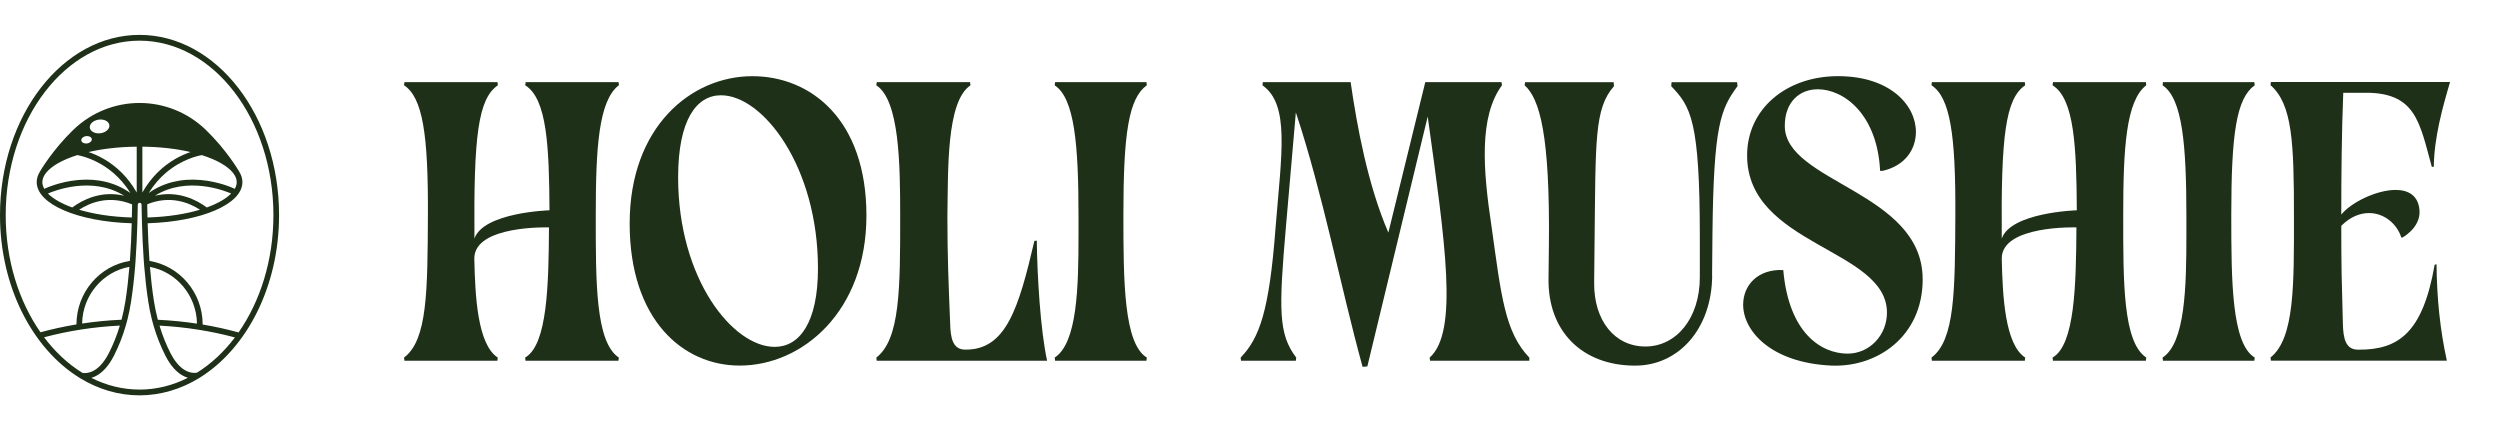 <svg xmlns="http://www.w3.org/2000/svg" fill="none" viewBox="0 0 215 37" height="37" width="215">
<g clip-path="url(#clip0_316_695)">
<path fill="#1E3018" d="M6.829 32.485C6.862 32.506 6.884 32.517 6.915 32.537C8.46 33.475 10.184 34 12.001 34C13.818 34 15.576 33.464 17.133 32.509C17.175 32.483 17.191 32.473 17.223 32.453C21.231 29.94 24 24.631 24 18.5C24 9.953 18.617 3 12 3C5.383 3 0 9.953 0 18.5C0 24.657 2.793 29.986 6.829 32.485H6.829ZM13.235 25.879C13.085 24.909 12.977 23.93 12.895 22.954C15.168 23.38 16.902 25.399 16.939 27.831C15.834 27.664 14.71 27.554 13.574 27.5C13.435 26.972 13.321 26.432 13.235 25.879ZM4.122 16.643C4.609 16.43 7.904 15.1 10.677 16.832C8.678 16.36 7.083 17.199 6.214 17.842C5.269 17.5 4.555 17.084 4.122 16.643ZM17.787 17.842C16.919 17.2 15.324 16.36 13.325 16.832C16.098 15.099 19.393 16.43 19.879 16.643C19.446 17.084 18.733 17.501 17.787 17.842ZM12.662 17.593C12.662 17.585 12.661 17.577 12.66 17.569C14.618 16.771 16.235 17.413 17.198 18.035C15.975 18.402 14.443 18.651 12.683 18.703C12.674 18.33 12.667 17.96 12.661 17.593H12.662ZM6.993 12.08C6.972 11.907 7.155 11.74 7.405 11.708C7.653 11.676 7.873 11.789 7.894 11.962C7.916 12.136 7.732 12.303 7.483 12.335C7.234 12.367 7.015 12.253 6.993 12.08ZM12.244 16.555V12.614C13.811 12.63 15.21 12.801 16.388 13.075C15.626 13.331 14.529 13.848 13.513 14.871C13.061 15.325 12.627 15.879 12.244 16.555ZM11.757 12.615V16.556C11.374 15.881 10.94 15.326 10.489 14.872C9.473 13.85 8.375 13.332 7.614 13.076C8.791 12.802 10.19 12.631 11.757 12.615H11.757ZM20.188 16.246C20.175 16.236 20.162 16.228 20.148 16.221C20.098 16.196 18.898 15.625 17.272 15.48C15.569 15.328 14.043 15.714 12.79 16.597C13.232 15.877 13.74 15.313 14.254 14.872C15.639 13.685 17.067 13.389 17.357 13.34C18.658 13.75 19.589 14.295 20.043 14.871C20.249 15.132 20.359 15.399 20.359 15.663C20.359 15.856 20.299 16.052 20.187 16.246H20.188ZM8.492 10.287C8.956 10.226 9.366 10.44 9.407 10.763C9.448 11.087 9.103 11.398 8.639 11.459C8.174 11.519 7.765 11.306 7.724 10.983C7.701 10.806 7.794 10.633 7.959 10.503C8.016 10.458 8.08 10.418 8.153 10.385C8.254 10.338 8.369 10.303 8.492 10.287ZM3.955 14.872C4.409 14.296 5.34 13.75 6.644 13.339C6.934 13.388 8.363 13.684 9.748 14.872C10.261 15.313 10.769 15.876 11.21 16.596C9.958 15.713 8.432 15.328 6.729 15.48C5.103 15.625 3.904 16.197 3.853 16.221C3.839 16.228 3.826 16.236 3.813 16.246C3.701 16.052 3.641 15.856 3.641 15.663C3.641 15.4 3.75 15.133 3.955 14.873L3.955 14.872ZM11.363 17.577C11.363 17.582 11.362 17.587 11.362 17.593C11.356 17.96 11.348 18.33 11.339 18.704C9.571 18.654 8.031 18.404 6.803 18.036C7.769 17.411 9.395 16.766 11.363 17.578V17.577ZM10.788 25.879C10.703 26.431 10.589 26.971 10.45 27.496C9.305 27.547 8.175 27.656 7.063 27.823C7.104 25.386 8.847 23.366 11.129 22.949C11.047 23.927 10.939 24.908 10.789 25.879H10.788ZM12.001 33.503C10.54 33.503 9.143 33.146 7.857 32.497C8.001 32.454 8.156 32.39 8.317 32.3C8.791 32.033 9.318 31.53 9.792 30.603C10.215 29.777 10.56 28.899 10.825 27.979C10.873 27.813 10.919 27.646 10.961 27.478C11.087 26.982 11.19 26.474 11.269 25.957C11.427 24.938 11.54 23.91 11.623 22.886C11.636 22.719 11.649 22.552 11.661 22.384C11.737 21.316 11.783 20.254 11.813 19.212C11.816 19.128 11.817 19.045 11.82 18.963C11.822 18.88 11.824 18.797 11.826 18.714C11.834 18.408 11.84 18.106 11.845 17.805C11.845 17.802 11.845 17.799 11.845 17.798C11.845 17.798 11.845 17.797 11.845 17.796V17.794C11.845 17.794 11.845 17.793 11.845 17.791C11.846 17.728 11.848 17.665 11.849 17.604C11.85 17.513 11.924 17.44 12.012 17.44C12.1 17.44 12.173 17.514 12.175 17.604C12.175 17.66 12.176 17.715 12.178 17.771V17.775V17.776C12.178 17.782 12.178 17.787 12.178 17.793C12.183 18.097 12.19 18.404 12.197 18.713C12.199 18.796 12.201 18.879 12.204 18.962C12.206 19.045 12.208 19.128 12.21 19.211C12.24 20.254 12.286 21.317 12.362 22.385C12.374 22.552 12.387 22.72 12.401 22.887C12.484 23.91 12.597 24.938 12.754 25.956C12.834 26.474 12.937 26.982 13.063 27.479C13.106 27.648 13.152 27.816 13.2 27.982C13.465 28.901 13.81 29.778 14.232 30.603C14.697 31.511 15.21 32.009 15.673 32.277C15.845 32.377 16.009 32.444 16.163 32.489C14.872 33.143 13.468 33.504 12.001 33.504V33.503ZM16.948 32.045C16.745 32.092 15.624 32.25 14.664 30.372C14.281 29.625 13.966 28.832 13.717 28.004C15.945 28.121 18.118 28.461 20.201 29.019C19.265 30.258 18.165 31.287 16.948 32.045ZM12.001 3.498C18.349 3.498 23.514 10.228 23.514 18.501C23.514 22.382 22.377 25.923 20.515 28.59C19.506 28.312 18.476 28.085 17.429 27.909C17.429 25.152 15.444 22.86 12.856 22.441C12.776 21.351 12.729 20.266 12.698 19.201C17.321 19.062 20.848 17.559 20.848 15.663C20.848 15.352 20.753 15.053 20.575 14.768C20.572 14.76 20.568 14.751 20.563 14.743C20.519 14.668 19.47 12.877 17.706 11.173C14.507 8.083 9.496 8.083 6.297 11.173C4.533 12.877 3.481 14.671 3.438 14.746C3.433 14.755 3.429 14.763 3.426 14.772C3.25 15.056 3.156 15.354 3.156 15.663C3.156 17.561 6.694 19.067 11.328 19.201C11.298 20.265 11.25 21.348 11.171 22.436C8.575 22.846 6.58 25.139 6.575 27.9C5.525 28.074 4.491 28.3 3.48 28.576C1.623 25.911 0.49 22.375 0.49 18.5C0.49 10.227 5.654 3.497 12.002 3.497L12.001 3.498ZM10.307 28C10.057 28.83 9.742 29.623 9.359 30.372C8.444 32.16 7.391 32.122 7.094 32.07C5.856 31.307 4.739 30.265 3.791 29.006C5.884 28.449 8.069 28.111 10.307 28Z"></path>
<path fill="#1E3018" d="M53.23 7.337L53.197 7.065H45.205L45.173 7.337C47.05 8.499 47.224 12.644 47.257 18.085C47.257 18.085 41.584 18.255 40.801 20.515C40.733 11.75 41.11 8.499 42.817 7.333L42.784 7.061H34.781L34.748 7.333C36.354 8.394 36.833 11.579 36.8 18.495C36.767 25 36.767 29.243 34.748 30.75L34.781 31.023H42.773L42.806 30.75C41.062 29.62 40.859 25.444 40.791 22.225C40.791 19.349 47.213 19.556 47.213 19.556C47.181 24.521 47.076 29.653 45.162 30.75L45.194 31.023H53.187L53.219 30.75C51.204 29.413 51.236 24.245 51.236 18.495C51.236 12.745 51.476 8.67 53.219 7.333"></path>
<path fill="#1E3018" d="M66.619 29.831C63.031 29.831 58.319 24.012 58.319 15.248C58.319 10.319 59.888 8.194 62.009 8.194C65.597 8.194 70.345 14.289 70.345 23.086C70.345 27.775 68.739 29.831 66.623 29.831M64.705 6.552C59.41 6.552 54.151 10.933 54.151 19.218C54.151 27.503 58.728 31.44 63.614 31.44C68.979 31.44 74.513 26.82 74.513 18.535C74.513 10.25 69.696 6.552 64.709 6.552"></path>
<path fill="#1E3018" d="M75.365 30.754L75.398 31.026H90.052C89.472 28.389 89.2 23.667 89.164 20.689L88.957 20.722C87.591 26.577 86.496 30.104 83.013 30.067C81.918 30.067 81.748 29.039 81.715 27.841C81.577 24.452 81.476 21.986 81.476 18.633C81.545 14.594 81.374 8.739 83.459 7.337L83.426 7.065H75.398L75.365 7.337C77.348 8.637 77.416 14.046 77.416 18.633C77.416 24.761 77.416 29.177 75.365 30.75"></path>
<path fill="#1E3018" d="M98.627 7.337L98.595 7.065H90.737L90.704 7.337C92.411 8.467 92.752 12.437 92.752 18.601V20.173C92.752 24.692 92.65 29.486 90.704 30.75L90.737 31.023H98.595L98.627 30.75C96.645 29.552 96.612 24.176 96.612 18.495C96.612 11.478 97.058 8.463 98.627 7.333"></path>
<path fill="#1E3018" d="M122.781 10.007C124.285 20.892 125.445 28.527 122.951 30.754L122.984 31.026H131.523V30.754C129.407 28.564 129.099 25.378 128.279 19.527C127.529 14.562 127.185 10.043 129.167 7.337L129.135 7.065H122.574L119.399 20.003C117.623 15.895 116.699 10.828 116.155 7.065H108.605L108.573 7.337C110.929 9.015 110.215 13.156 109.7 19.559C109.153 26.817 108.301 29.076 106.695 30.754L106.728 31.026H111.443L111.476 30.754C109.939 28.734 109.972 26.646 110.588 19.527L111.443 9.669C113.767 16.654 115.271 24.594 117.181 31.546L117.591 31.513L122.785 10.014L122.781 10.007Z"></path>
<path fill="#1E3018" d="M147.239 23.704L147.272 20.042C147.373 10.729 147.99 9.36 149.425 7.41L149.392 7.068H143.756L143.724 7.41C145.398 9.157 146.185 10.355 146.185 20.351V23.842C146.185 27.369 144.169 29.799 141.505 29.799C138.841 29.799 137.065 27.539 137.098 24.321L137.131 20.932C137.232 12.135 137.098 9.327 138.805 7.41L138.772 7.068H131.154L131.121 7.341C132.419 8.503 133.307 11.619 133.205 21.07L133.173 23.947C133.104 28.502 136.076 31.444 140.621 31.444C144.38 31.444 147.214 28.262 147.247 23.707"></path>
<path fill="#1E3018" d="M165.348 24.009C165.348 16.479 153.492 15.691 153.492 10.828C153.492 8.739 154.789 7.678 156.326 7.678C158.581 7.678 161.451 9.836 161.69 14.696H161.897C163.843 14.253 164.768 12.847 164.768 11.34C164.768 9.048 162.546 6.549 158.073 6.549C153.6 6.549 150.251 9.389 150.251 13.363C150.251 21.136 162.278 21.372 162.278 26.886C162.278 28.836 160.773 30.412 158.896 30.412C156.674 30.412 153.84 28.702 153.361 23.224C151.176 23.122 149.911 24.525 149.911 26.203C149.911 28.462 152.303 31.201 157.493 31.44C161.39 31.611 165.351 28.978 165.351 24.012"></path>
<path fill="#1E3018" d="M184.579 7.337L184.547 7.065H176.555L176.522 7.337C178.399 8.499 178.573 12.644 178.606 18.085C178.606 18.085 172.934 18.255 172.151 20.515C172.082 11.75 172.459 8.499 174.166 7.333L174.133 7.061H166.141L166.109 7.333C167.714 8.394 168.193 11.579 168.16 18.495C168.128 25 168.128 29.243 166.109 30.75L166.141 31.023H174.133L174.166 30.75C172.423 29.62 172.22 25.444 172.151 22.225C172.151 19.349 178.573 19.556 178.573 19.556C178.541 24.521 178.436 29.653 176.522 30.75L176.555 31.023H184.547L184.579 30.75C182.564 29.413 182.597 24.245 182.597 18.495C182.597 12.745 182.836 8.67 184.579 7.333"></path>
<path fill="#1E3018" d="M193.905 7.337L193.873 7.065H186.015L185.982 7.337C187.689 8.467 188.03 12.437 188.03 18.601V20.173C188.03 24.692 187.928 29.486 185.982 30.75L186.015 31.023H193.873L193.905 30.75C191.923 29.552 191.89 24.176 191.89 18.495C191.89 11.478 192.332 8.463 193.905 7.333"></path>
<path fill="#1E3018" d="M209.378 22.777C208.353 28.633 206.268 30.104 202.785 30.071C201.691 30.071 201.52 29.043 201.488 27.844C201.386 24.114 201.35 23.017 201.35 19.421C202.137 18.633 202.956 18.324 203.742 18.324C205.04 18.324 206.134 19.247 206.508 20.413L206.577 20.446C206.577 20.446 208.146 19.625 208.081 18.15C208.012 16.85 207.156 16.334 206.029 16.334C204.391 16.334 202.202 17.395 201.35 18.455C201.35 15.034 201.383 11.507 201.52 7.98H203.227C207.773 7.878 208.077 10.512 209.135 14.347H209.306C209.338 11.816 210.056 9.248 210.705 7.054H195.297L195.264 7.326C197.142 8.968 197.28 12.222 197.28 18.622C197.28 24.408 197.349 29.098 195.264 30.743L195.297 31.015H210.429C209.85 28.378 209.574 25.709 209.541 22.73L209.371 22.763L209.378 22.777Z"></path>
</g>
<defs>
<clipPath id="clip0_316_695">
<rect fill="white" height="37" width="215"></rect>
</clipPath>
</defs>
</svg>
